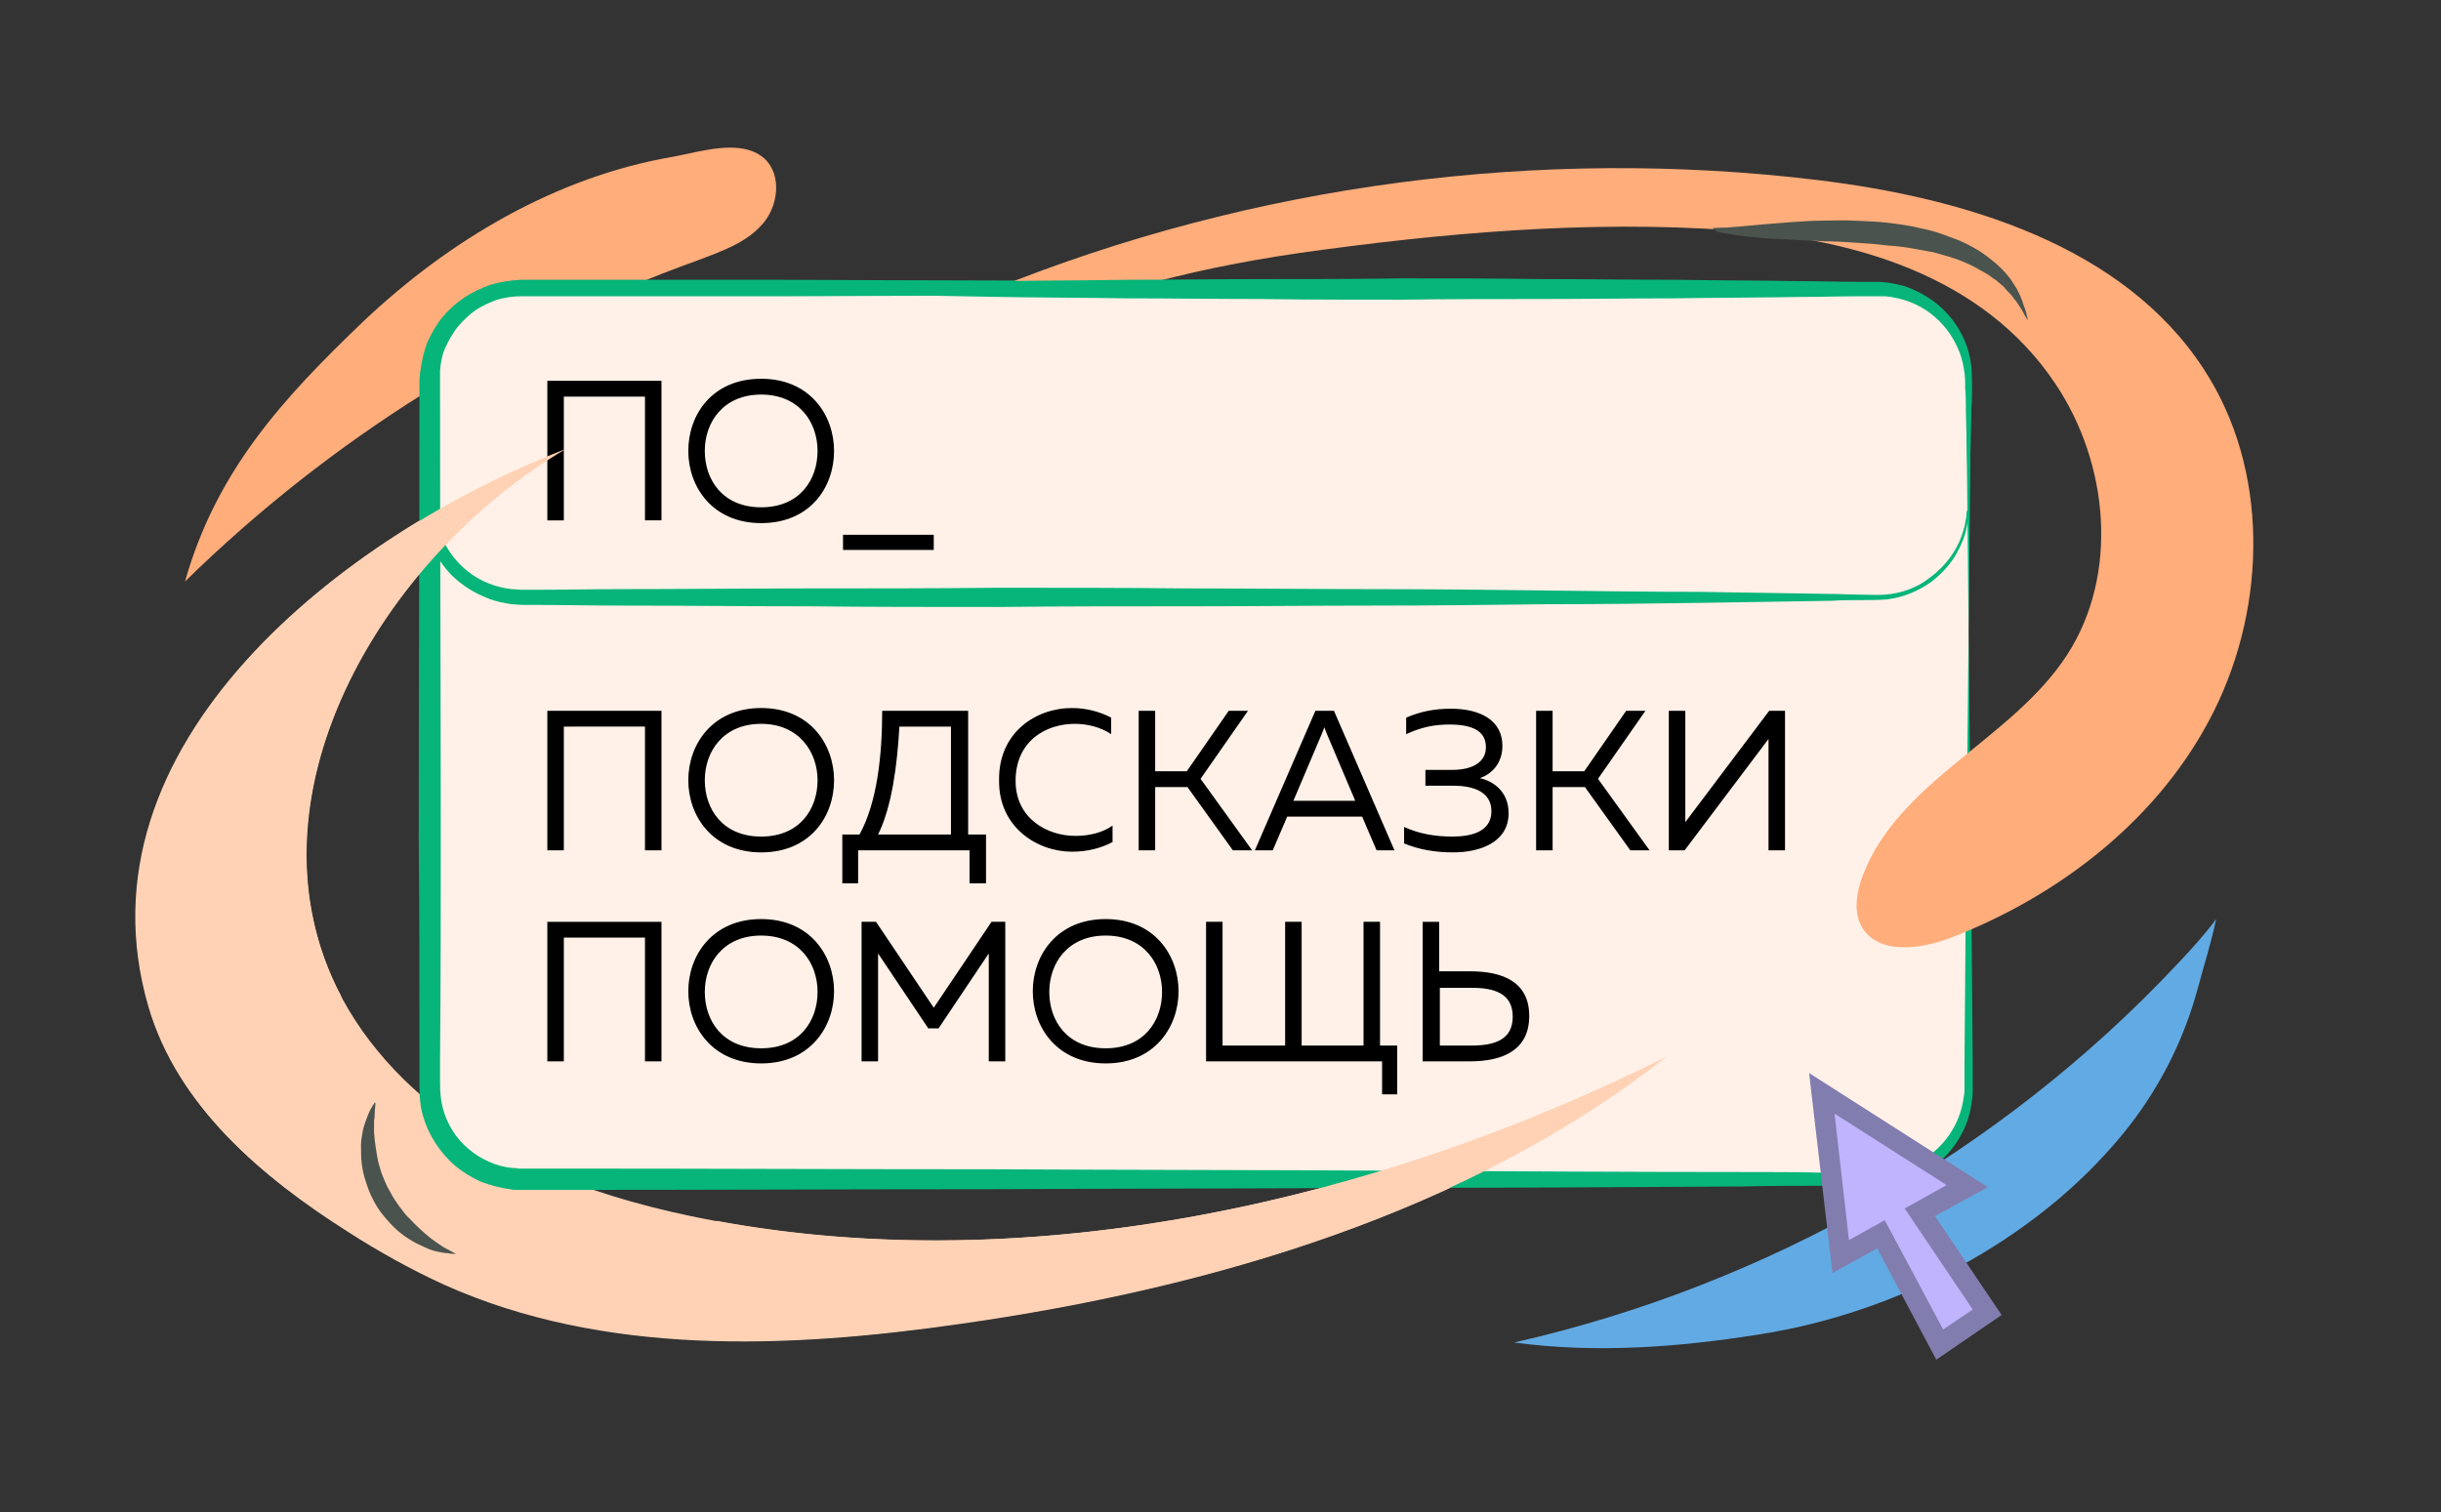 <svg version="1.2" baseProfile="tiny" xmlns="http://www.w3.org/2000/svg" viewBox="0 0 355 220" xml:space="preserve"><rect x="0" y="0" width="355" height="220" fill="#333333" stroke="none"/><switch><g><path fill="#FFAD7B" d="M97.9 22.8c3.9-.7 9.8-2.7 13.2.2 2.7 2.4 2.1 7.1-.3 9.7-2.4 2.7-6 3.9-9.4 5.2-27.8 10-53.4 26-74.5 46.7 4.6-16.2 14.3-26.7 26-37.9 12.5-11.8 28-21 45-23.9z"/><path fill="#FFD2B5" d="M100.4 176.9c-15.2-3.2-30.4-8.9-41.6-19.8-30.2-29.6-7.7-73.5 23.4-91.8-31.9 12.3-71.8 42.9-60.6 81.2 4.2 14.3 16.4 24.7 29 32.7 4.5 2.9 9.2 5.5 14 7.7 23.2 10.4 49.9 9.3 75 5.7 36.6-5.2 74-16.2 102.7-38.8-43.3 21.6-95 32.9-141.9 23.1z"/><path fill="#62AAE3" d="M316.6 140.3c-25.7 27.4-59.8 46.7-96.4 55 11.8 1.6 24 .7 35.8-1.2 19.8-3.1 39.9-13.5 52.7-29.1 5.1-6.2 8.8-13.4 10.9-21.1.9-3.4 2-6.8 2.7-10.2-1.7 2.3-3.7 4.5-5.7 6.6z"/><path fill="#FFF1E8" d="M273 171.7H75.9c-7.4 0-13.3-6-13.3-13.3v-103c0-7.4 6-13.3 13.3-13.3H273c7.4 0 13.3 6 13.3 13.3v102.9c0 7.4-6 13.4-13.3 13.4z"/><path fill="#07B57A" d="M286.3 91.8s.1 10.7.3 29.4c.1 9.3.2 20.7.3 33.7v3.8c0 .4 0 .8-.1 1.3-.2 1.8-.7 3.5-1.6 5.1-1.7 3.2-4.8 5.8-8.5 6.8-1.8.6-3.9.6-5.7.6h-5.7c-3.8 0-7.8 0-11.8.1-16 .1-33.4.2-51.7.2-18.4.1-37.7.1-57.8.2-20 0-40.7.1-61.8.1h-7c-.3 0-.6 0-1-.1-1.6-.2-2.9-.6-4.3-1.1-1.3-.6-2.6-1.4-3.7-2.3-2.2-1.9-3.9-4.5-4.7-7.3-.4-1.4-.5-2.9-.5-4.3v-4c0-10.6 0-21.3-.1-32 0-21.4.1-42.7.1-63.8v-3l.1-1c.2-1.5.5-2.9 1-4.3.6-1.3 1.3-2.6 2.2-3.7.9-1.1 2-2.1 3.2-2.9 1.2-.8 2.5-1.4 3.9-1.9 1.4-.4 2.8-.6 4.2-.7h38.3c20 .1 39.4.1 57.8.2s35.7.2 51.7.2c16 .1 30.7.2 43.7.3h6c.4 0 .8 0 1.2.1.4.1.8.1 1.2.2l1.2.3c3 .9 5.6 2.8 7.3 5.1 1.7 2.3 2.6 5.1 2.6 7.8v7.4c-.2 18.8-.3 29.5-.3 29.5s-.1-10.7-.3-29.4c0-2.3 0-4.8-.1-7.4-.1-2.5-.9-5.1-2.6-7.3-1.6-2.2-4.1-3.9-6.9-4.7-.4-.1-.7-.2-1.1-.3l-1.1-.2c-.4 0-.8 0-1.2-.1h-5.9c-13 .1-27.7.2-43.7.3-16 .1-33.4.2-51.7.2-18.4.1-37.7.1-57.8.2H75.7c-1.2 0-2.3.2-3.4.5-1.1.4-2.2.9-3.1 1.5-1 .7-1.8 1.5-2.6 2.4-.7.9-1.3 1.9-1.8 3s-.7 2.2-.8 3.4v3.9c0 21 .1 42.4.1 63.8 0 10.7 0 21.4-.1 32v4c0 1.3.1 2.4.4 3.6.6 2.3 1.9 4.4 3.7 5.9.9.8 1.9 1.4 3 1.9s2.3.8 3.3.9c.3 0 .6 0 1 .1h6.8c21 0 41.7.1 61.8.1 20 .1 39.4.1 57.8.2s35.7.2 51.7.2c4 0 7.9 0 11.8.1h5.7c1.9 0 3.6 0 5.3-.4 3.3-.9 6.2-3.2 7.8-6.1.8-1.4 1.3-3 1.5-4.6.1-.4.1-.8.1-1.2v-3.7c.1-13 .2-24.4.3-33.7.2-18.4.3-29.1.3-29.1z"/><path fill="#FFAD7B" d="M320.5 53.7c-11.7-18-34.8-24.9-56.1-27.5-40.5-4.9-82.2.6-120 15.9h19.9c.2-.1.3-.1.5-.2 7.9-2.3 16-3.9 24.2-5.1 20.6-2.9 42-4.8 62.7-3.3 17.9 1.2 36.7 6.6 47.2 22.3 7.8 11.6 9.3 27.8 1.7 39.5-8 12.3-24.5 18.3-29.7 32.1-.9 2.4-1.4 5.3-.1 7.5 2.4 4 8.4 3.2 12.7 1.6 16.2-6.2 30.8-17.6 38.5-33.1s8-35.2-1.5-49.7z"/><path fill="#C0B4FE" d="m289.1 190.9-9.8-14.5 6.9-3.8-21.3-13.6 2.8 23.8 5.8-3.2 8.6 16z"/><path fill="#827DAF" d="m281.6 197.8-8.6-16.2-6.5 3.6-3.4-29.1 26 16.6-7.7 4.2 9.7 14.4-9.5 6.5zm-7.5-20.3 8.5 15.9 4.3-2.9-9.9-14.7 6.1-3.4-16.3-10.4 2.1 18.4 5.2-2.9z"/><path d="M79.6 123.7v-20.3h16.6v20.3h-2.4v-18H82v18h-2.4zM110.7 103c7.1 0 10.6 5.3 10.6 10.5 0 5.3-3.5 10.5-10.6 10.5s-10.6-5.3-10.6-10.5 3.5-10.5 10.6-10.5zm0 2.3c-5.5 0-8.2 4-8.2 8.2 0 4.2 2.6 8.2 8.2 8.2s8.2-4 8.2-8.2c0-4.1-2.7-8.2-8.2-8.2zM122.5 128.5v-7.1h2.5c2.6-4.7 3.3-11.7 3.3-18h12.5v18h2.6v7.1H141v-4.8h-16.2v4.8h-2.3zm5.2-7.1h10.6v-15.7h-7.5c-.3 5.5-1.1 11.7-3.1 15.7zM155.9 103c2 0 4 .5 5.7 1.4v2.4c-1.5-1-3.4-1.5-5.3-1.5-4.2 0-8.6 2.5-8.6 8.3 0 5.4 4.5 8 8.7 8 2.1 0 4-.5 5.4-1.5v2.4c-1.7.9-3.7 1.4-5.9 1.4-5.1 0-10.7-3.6-10.6-10.4-.1-6.9 5.3-10.5 10.6-10.5zM165.6 123.7v-20.3h2.4v8.8h4.6l6.1-8.8h2.8l-6.9 9.9 7.5 10.4h-2.8l-6.6-9.2H168v9.2h-2.4zM182.5 123.7l8.8-20.3h2.7l8.8 20.3h-2.6l-2.1-4.9h-10.9l-2.1 4.9h-2.6zm5.6-7.2h9l-4.2-9.9c-.1-.3-.2-.5-.3-.8-.1.3-.2.5-.3.8l-4.2 9.9zM211.4 124c-2.7 0-5-.4-7.2-1.3v-2.4c2.2 1 4.5 1.4 7 1.4 2.8 0 5.7-.7 5.7-3.7 0-2.9-2.8-3.7-5.5-3.7h-4.1V112h3.9c2.9 0 4.9-1.1 4.9-3.3 0-2.5-2.2-3.3-5.3-3.3-2.3 0-4.1.4-6.3 1.4v-2.4c2.1-.9 4.1-1.3 6.5-1.3 4.3 0 7.5 1.7 7.5 5.4 0 2.5-1.5 4.1-3.3 4.7 1.9.4 4.2 1.9 4.2 5.1 0 4.3-4.3 5.7-8 5.7zM223.4 123.7v-20.3h2.4v8.8h4.6l6.1-8.8h2.8l-6.9 9.9 7.5 10.4h-2.8l-6.6-9.2h-4.7v9.2h-2.4zM257.2 123.7v-16.2L245 123.7h-2.3v-20.3h2.4v16.2l12.2-16.2h2.3v20.3h-2.4z"/><g><path d="M79.6 75.7V55.4h16.6v20.3h-2.4v-18H82v18h-2.4zM110.7 55.1c7.1 0 10.6 5.3 10.6 10.5 0 5.3-3.5 10.5-10.6 10.5s-10.6-5.3-10.6-10.5c0-5.3 3.5-10.5 10.6-10.5zm0 2.3c-5.5 0-8.2 4-8.2 8.2 0 4.2 2.6 8.2 8.2 8.2s8.2-4 8.2-8.2c0-4.2-2.7-8.2-8.2-8.2zM122.6 80v-2.2h13.2V80h-13.2z"/></g><g><path d="M79.6 154.4v-20.3h16.6v20.3h-2.4v-18H82v18h-2.4zM110.7 133.7c7.1 0 10.6 5.3 10.6 10.5s-3.5 10.5-10.6 10.5-10.6-5.3-10.6-10.5 3.5-10.5 10.6-10.5zm0 2.4c-5.5 0-8.2 4-8.2 8.2s2.6 8.2 8.2 8.2 8.2-4 8.2-8.2-2.7-8.2-8.2-8.2zM146.2 134.1v20.3h-2.4v-15.7l-7.3 10.9H135l-7.3-10.9v15.7h-2.4v-20.3h2.1l8.4 12.5 8.4-12.5h2zM160.8 133.7c7.1 0 10.6 5.3 10.6 10.5s-3.5 10.5-10.6 10.5-10.6-5.3-10.6-10.5 3.5-10.5 10.6-10.5zm0 2.4c-5.5 0-8.2 4-8.2 8.2s2.6 8.2 8.2 8.2 8.2-4 8.2-8.2-2.7-8.2-8.2-8.2zM201 159.2v-4.8h-25.6v-20.3h2.4v18h9.1v-18h2.4v18h9v-18h2.4v18h2.5v7.1H201zM206.9 154.4v-20.3h2.4v7.2h4.5c4.7 0 8.6 1.5 8.6 6.5s-3.9 6.6-8.6 6.6h-6.9zm2.5-2.3h4.6c3.3 0 6-.8 6-4.2 0-3.4-2.7-4.2-6-4.2h-4.6v8.4z"/></g><g><path fill="#07B57A" d="M286.3 73.5v.9c0 .3 0 .6-.1 1 0 .4-.1.9-.2 1.4-.2 1.1-.7 2.4-1.5 3.8s-2 2.8-3.7 4.1c-1.7 1.2-3.9 2.2-6.4 2.5-1.3.1-2.5.1-3.9.1-1.3 0-2.7 0-4.1.1-5.7.1-12.1.2-19 .3-7 .1-14.5.2-22.5.2-8 .1-16.4.2-25.1.2-8.7 0-17.7.1-26.9.1s-18.5 0-27.8.1c-9.3 0-18.6 0-27.8-.1-9.2 0-18.2-.1-26.9-.1-4.4 0-8.6-.1-12.8-.1H76c-.6 0-1.1-.1-1.6-.1-1.2-.2-2.3-.4-3.3-.8-2.1-.8-4-2-5.5-3.5-1.5-1.6-2.6-3.4-3.3-5.4-.3-1-.5-2-.7-3-.1-.5-.1-1-.1-1.5v-1.4c0-3.8.1-7.4.1-10.9 0-1.7 0-3.5.1-5.1v-1.2c0-.4 0-.8.1-1.2.1-.4.1-.9.2-1.3l.3-1.2c1.1-3.2 3.2-5.7 5.7-7.4 1.2-.8 2.6-1.4 3.9-1.7 1.3-.4 2.7-.5 3.9-.5 2.5 0 4.7.1 6.7.1 8.1.2 12.8.3 12.8.3s-4.6.1-12.8.3c-2 0-4.3.1-6.7.1-1.2.1-2.4.2-3.6.6-1.2.4-2.4 1-3.5 1.7-2.2 1.6-4.1 4-4.9 6.9-.1.4-.2.7-.3 1.1-.1.4-.1.7-.2 1.1-.1.4 0 .8-.1 1.2v1.2c0 1.7 0 3.4.1 5.1 0 3.5.1 7.1.1 10.9v1.4c0 .4 0 .9.1 1.3.1.9.3 1.7.6 2.6.6 1.7 1.6 3.2 2.9 4.5 1.3 1.3 2.9 2.3 4.7 2.9.9.3 1.8.5 2.7.6.5 0 1.1.1 1.5.1h1.6c4.2 0 8.5-.1 12.8-.1 8.7 0 17.7-.1 26.9-.1s18.5 0 27.8-.1c9.3 0 18.6 0 27.8.1 9.2 0 18.2.1 26.9.1s17.1.1 25.1.2 15.5.2 22.5.2c7 .1 13.4.2 19 .3 1.4 0 2.8.1 4.1.1 1.3 0 2.6.1 3.8 0 2.4-.2 4.5-1 6.1-2.2 3.3-2.3 4.8-5.3 5.3-7.4.2-.5.2-1 .3-1.4.1-.4.1-.8.1-1 .3-.7.3-1 .3-1z"/></g><g><path fill="#07B57A" d="M95.5 42.1s.8 0 2.4-.1c1.6 0 3.9-.1 6.9-.2 5.9-.1 14.4-.4 24.5-.6 5.1-.1 10.6-.2 16.4-.3 5.8-.1 11.9-.1 18.3-.2 6.3 0 12.9-.1 19.6-.1 6.7 0 13.4 0 20.2-.1 6.8 0 13.5 0 20.2.1 6.7 0 13.2.1 19.6.1 6.3.1 12.5.1 18.3.2 2.9 0 5.7.1 8.5.1h3l1 .1c1.5.2 2.8.5 4 1.1 2.5 1.1 4.5 2.8 5.9 4.8 1.4 2 2.2 4.2 2.4 6.4.1 1.1.1 2.1.1 3.1s0 1.9-.1 2.8c0 1.8-.1 3.4-.1 4.9-.1 3-.2 5.3-.2 6.9-.1 1.6-.1 2.4-.1 2.4s0-.8-.1-2.4c0-1.6-.1-3.9-.2-6.9 0-1.5-.1-3.1-.1-4.9 0-.9 0-1.8-.1-2.8 0-1 0-1.9-.2-2.9-.6-3.9-3.4-8-7.9-9.7-1.1-.4-2.3-.7-3.5-.8h-4c-2.7 0-5.6.1-8.5.1-5.8.1-11.9.1-18.3.2-6.3 0-12.9.1-19.6.1-6.7 0-13.4 0-20.2.1-6.8 0-13.5 0-20.2-.1-6.7 0-13.2-.1-19.6-.1-6.3-.1-12.5-.1-18.3-.2-5.8-.1-11.3-.2-16.4-.3-10.2-.2-18.6-.4-24.5-.6-3-.1-5.3-.2-6.9-.2h-2.2z"/></g><g><path fill="#4A534D" d="M54.6 160.4s0 .5-.1 1.2c0 .4 0 .9-.1 1.4v1.8c.1 1.3.3 2.7.6 4.2.2.7.4 1.5.7 2.2.3.7.6 1.5 1 2.1.4.8.8 1.4 1.3 2.1.5.6.9 1.3 1.5 1.8 1 1.1 2.1 2.1 3.1 2.9.5.4 1 .7 1.4 1 .4.3.8.5 1.2.7.7.4 1.1.6 1.1.6H66c-.2 0-.5 0-.9-.1-.4 0-.9-.1-1.4-.2-.5-.1-1.2-.3-1.8-.6-.6-.3-1.4-.6-2-1-.7-.4-1.4-.9-2.1-1.5-.7-.6-1.3-1.3-1.9-2-.6-.7-1.2-1.6-1.6-2.4-.5-.9-.8-1.8-1.1-2.7-.3-.9-.5-1.8-.6-2.7-.1-.9-.1-1.8-.1-2.6s.2-1.6.3-2.3c.2-.7.4-1.3.6-1.8.2-.5.4-1 .6-1.3.2-.4.4-.6.5-.8 0 .1.1 0 .1 0z"/></g><g><path fill="#4A534D" d="M249 33.2s.8-.1 2.2-.1c1.4-.1 3.4-.3 5.7-.5 1.2-.1 2.5-.2 3.8-.3 1.4-.1 2.8-.2 4.3-.2s3.1-.1 4.7 0 3.2.1 4.8.3c1.6.2 3.2.4 4.8.8 1.6.3 3.1.8 4.6 1.4 1.5.5 2.8 1.2 4.1 2 1.2.8 2.3 1.7 3.2 2.6.4.4.8.9 1.2 1.4.3.5.6.9.9 1.4.2.5.5.9.6 1.3.2.4.3.8.4 1.1.3.7.4 1.2.5 1.6.1.4.1.6.1.6s-.1-.2-.3-.5c-.2-.3-.4-.8-.8-1.4l-.6-.9c-.3-.3-.5-.7-.8-1-.3-.3-.7-.7-1-1.1-.4-.3-.8-.7-1.2-1-.5-.3-.9-.7-1.5-1-.5-.3-1.1-.6-1.6-.9-1.2-.6-2.4-1.1-3.8-1.5l-2.1-.6c-.7-.1-1.5-.3-2.2-.4-1.5-.3-3-.5-4.6-.6-1.5-.2-3.1-.3-4.6-.4-1.5-.1-3.1-.2-4.5-.2-1.5-.1-2.9-.1-4.3-.2s-2.7-.1-3.9-.2c-2.4-.2-4.4-.4-5.8-.7-.7-.1-1.2-.2-1.6-.3-.5-.4-.7-.5-.7-.5z"/></g><g><path fill="#FFD2B5" d="M104.2 177.6c-3.6 5.8-8.1 11.2-13.4 15.6-.3.2-.5.4-.8.7 16.3 2.2 33.3 1 49.7-1.4 36.6-5.2 74-16.2 102.7-38.8-42.2 21.1-92.3 32.4-138.2 23.9z"/></g><g><path fill="#FFD2B5" d="M46.8 163.2c.3-6.2 1.2-12.3 2.8-18.3-14.9-28.4 5.6-63.6 32.7-79.6-31.9 12.3-71.8 42.9-60.6 81.2 3.8 13.2 14.5 23.1 26.1 30.8-1-4.7-1.2-9.5-1-14.1z"/></g></g></switch></svg>